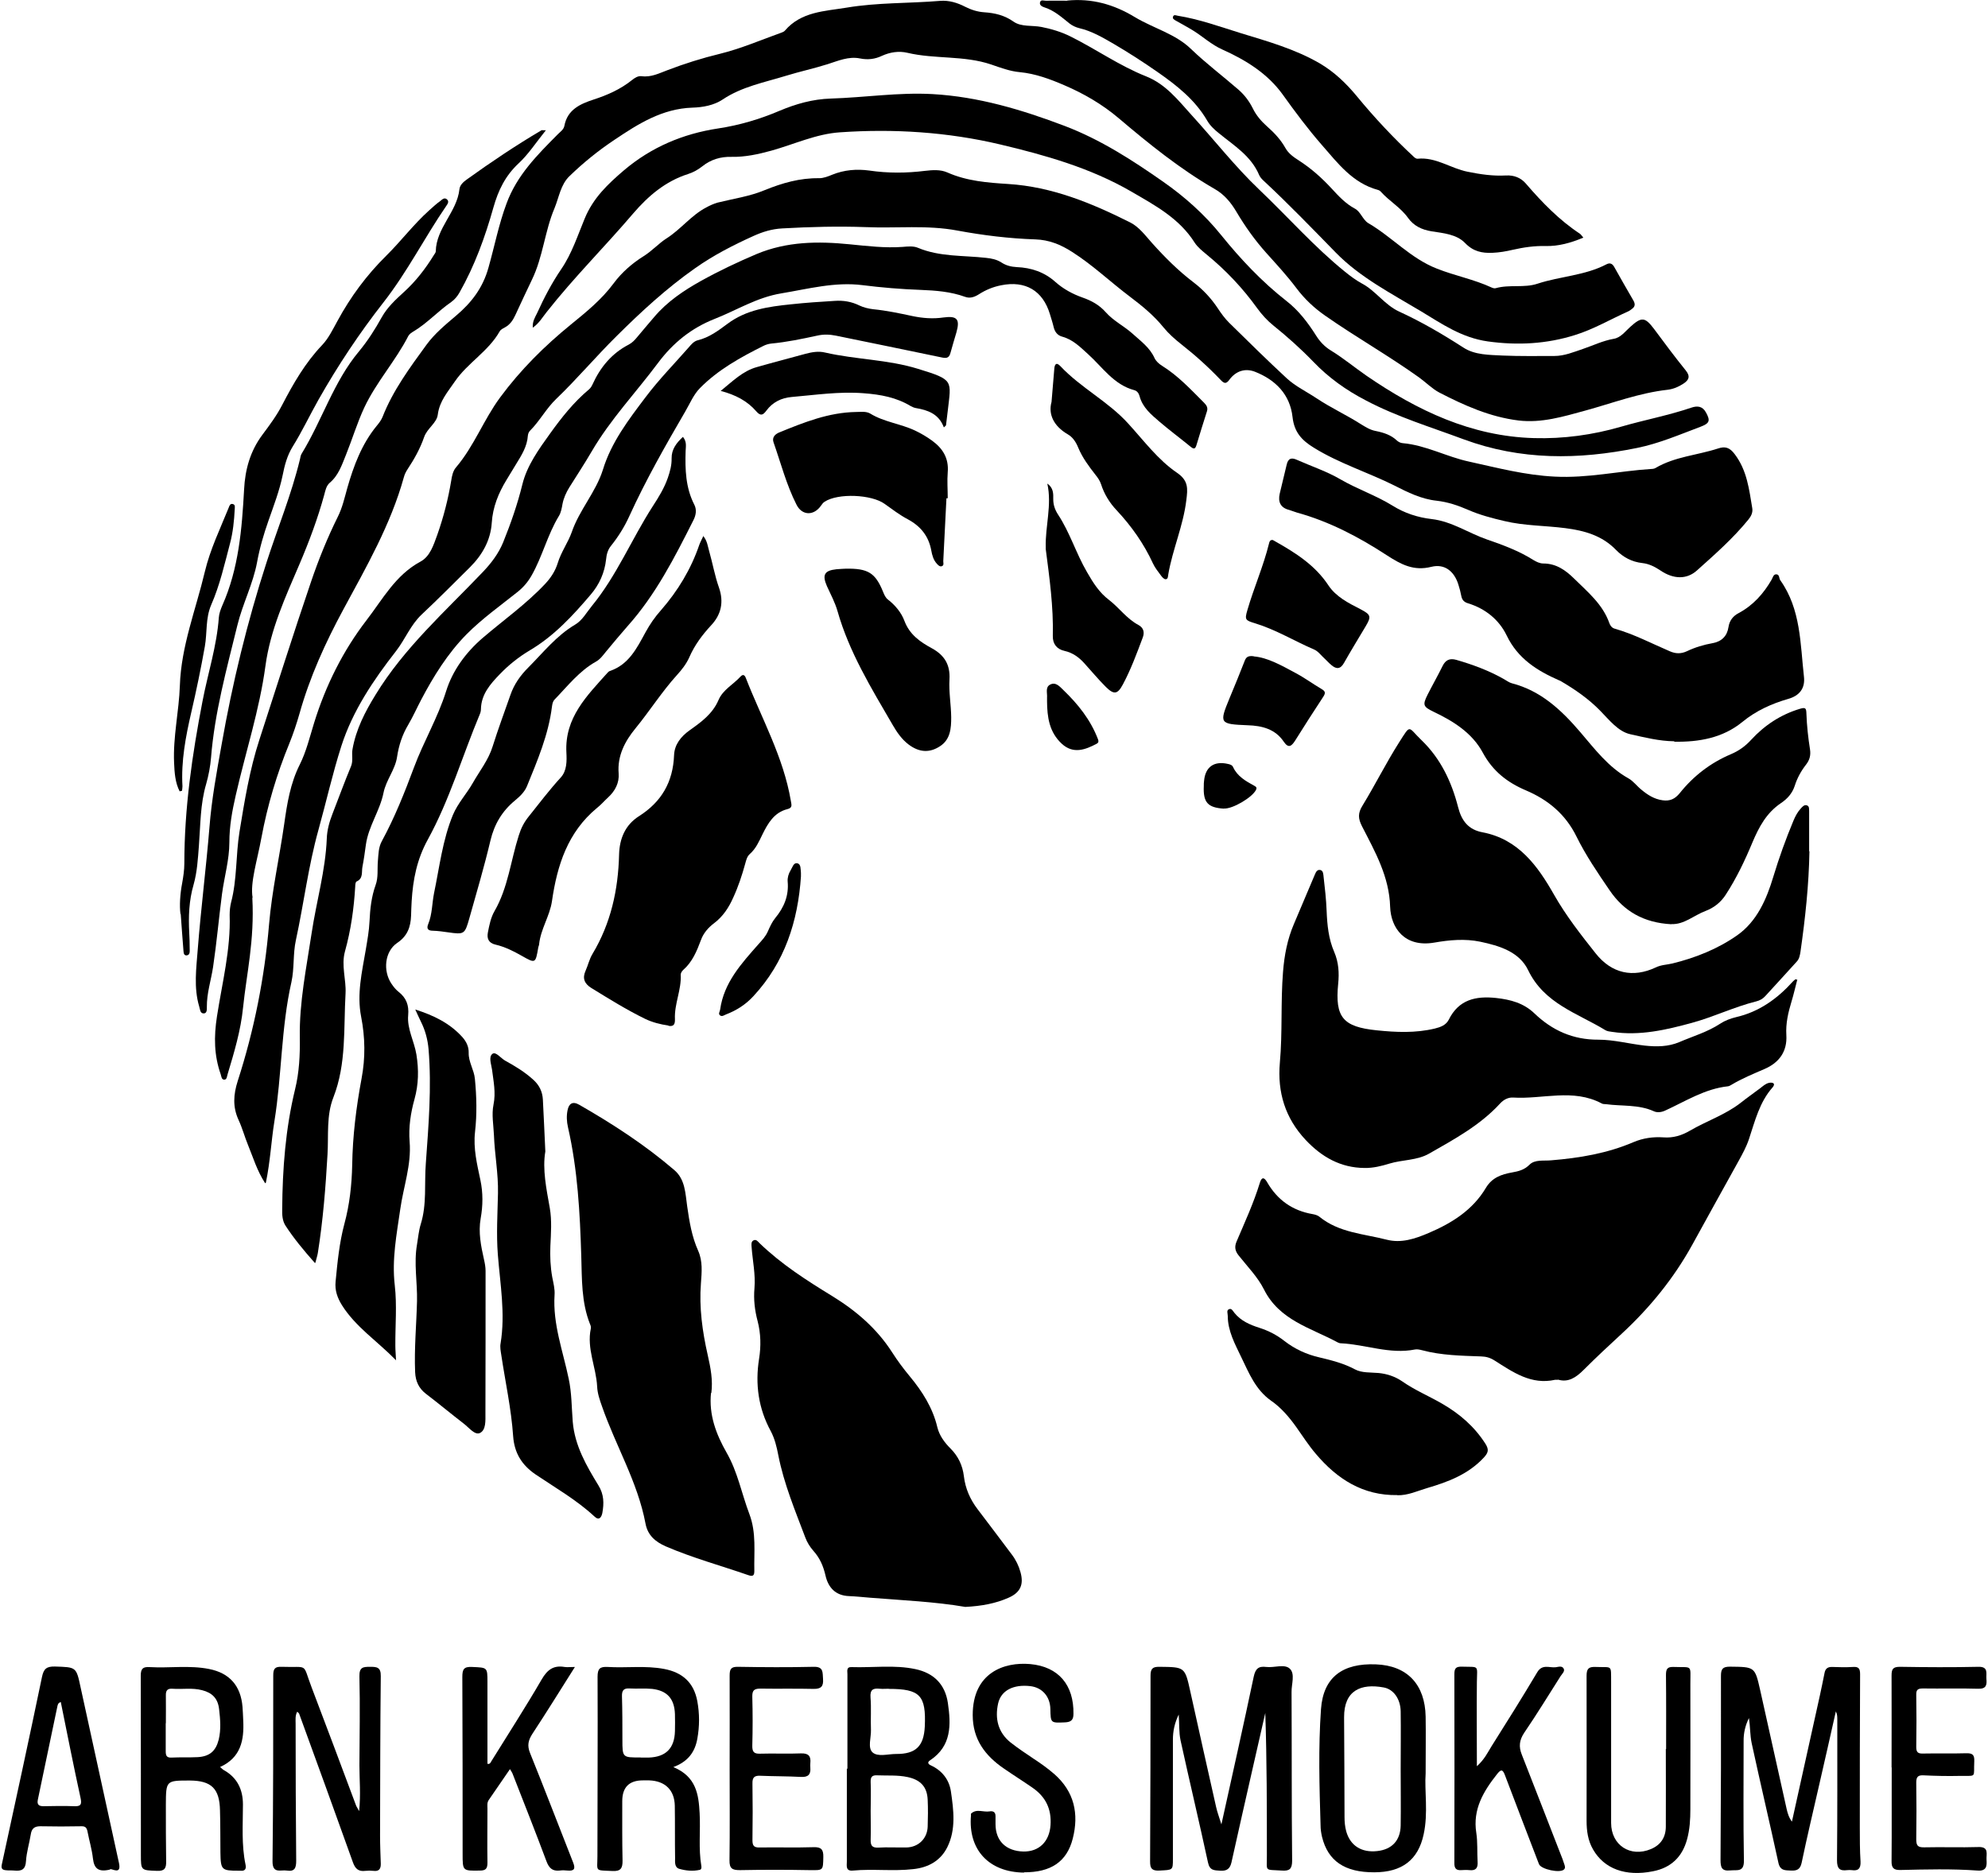 <?xml version="1.0" encoding="UTF-8"?> <svg xmlns="http://www.w3.org/2000/svg" id="Layer_1" width="1.91in" height="1.8in" viewBox="0 0 137.53 129.8"><path d="m18.27,82c-.57-.88-.83-1.78-1.18-2.63-.24-.58-.4-1.19-.66-1.75-.42-.91-.36-1.77-.06-2.71,1.14-3.53,1.86-7.16,2.17-10.85.2-2.35.72-4.64,1.05-6.96.2-1.41.42-2.81,1.08-4.12.45-.9.69-1.91.99-2.88.8-2.59,2-5,3.64-7.13,1.11-1.44,2-3.12,3.73-4.05.67-.36.91-1.16,1.17-1.87.43-1.22.75-2.47.96-3.74.05-.33.12-.68.34-.93,1.25-1.47,1.91-3.3,3.05-4.84,1.41-1.91,3.07-3.56,4.9-5.05,1.07-.87,2.13-1.73,2.96-2.85.56-.76,1.3-1.4,2.07-1.88.61-.38,1.06-.9,1.6-1.24.99-.63,1.7-1.59,2.74-2.14.26-.14.52-.26.8-.34,1.09-.27,2.22-.43,3.25-.86,1.23-.5,2.45-.85,3.78-.83.3,0,.61-.12.9-.24.84-.34,1.7-.41,2.58-.29,1.29.19,2.57.18,3.86.02.52-.06,1.06-.1,1.54.11,1.35.6,2.78.71,4.21.8,3.04.19,5.78,1.32,8.45,2.66.64.32,1.07.93,1.54,1.45.88.98,1.8,1.9,2.85,2.7.67.51,1.23,1.11,1.7,1.82.23.35.48.69.77.98,1.32,1.3,2.64,2.6,4,3.86.61.56,1.37.92,2.06,1.38.99.66,2.06,1.15,3.05,1.78.34.21.67.42,1.06.49.54.11,1.05.27,1.46.66.1.09.25.17.39.18,1.62.14,3.06.95,4.61,1.28,1.96.43,3.88.94,5.93,1.04,2.29.12,4.46-.39,6.69-.53.1,0,.22-.02.3-.07,1.34-.79,2.89-.88,4.33-1.35.48-.16.8-.08,1.15.39.86,1.13,1,2.44,1.22,3.75.05.31-.09.57-.28.8-1.06,1.3-2.31,2.4-3.55,3.51-.71.64-1.63.62-2.54,0-.39-.26-.79-.46-1.25-.51-.72-.08-1.32-.4-1.81-.9-.97-1.01-2.2-1.35-3.53-1.52-1.4-.18-2.83-.16-4.21-.49-.85-.2-1.7-.42-2.5-.77-.71-.31-1.42-.55-2.2-.64-1.05-.11-2-.58-2.92-1.05-1.84-.92-3.82-1.53-5.58-2.62-.85-.52-1.36-1.08-1.48-2.12-.17-1.57-1.18-2.59-2.61-3.15-.68-.26-1.32-.05-1.77.56-.22.3-.36.27-.61,0-.85-.89-1.76-1.71-2.73-2.47-.44-.35-.86-.72-1.22-1.16-.67-.83-1.49-1.5-2.34-2.14-1.34-1.01-2.56-2.18-3.99-3.09-.79-.51-1.6-.84-2.55-.87-1.81-.06-3.61-.28-5.39-.61-2.11-.4-4.23-.15-6.35-.24-1.93-.07-3.87-.02-5.81.09-.7.04-1.33.23-1.97.52-1.42.64-2.8,1.35-4.07,2.25-1.96,1.38-3.71,2.99-5.41,4.68-1.44,1.42-2.74,2.97-4.2,4.37-.68.65-1.14,1.53-1.82,2.21-.08.08-.13.22-.14.34-.05.74-.43,1.34-.8,1.94-.23.37-.45.75-.68,1.12-.56.92-.95,1.88-1.02,2.97-.08,1.21-.65,2.22-1.5,3.07-1.11,1.1-2.21,2.21-3.35,3.28-.78.73-1.15,1.73-1.79,2.55-1.57,2.01-3,4.14-3.78,6.57-.61,1.9-1.05,3.88-1.59,5.82-.7,2.51-1.01,5.09-1.56,7.63-.21.95-.1,1.96-.31,2.91-.72,3.18-.66,6.45-1.18,9.65-.22,1.36-.28,2.75-.59,4.25Z" style="stroke:#000; stroke-miterlimit:10; stroke-width:0px;"></path><path d="m17.38,62.22c.16,2.96-.4,5.26-.64,7.59-.16,1.61-.62,3.13-1.08,4.66-.04.14-.05.34-.21.35-.21.01-.21-.22-.26-.37-.46-1.31-.48-2.59-.26-4.01.36-2.33.96-4.65.88-7.04,0-.29.03-.59.1-.87.42-1.6.32-3.27.58-4.88.35-2.14.7-4.3,1.38-6.39,1.19-3.65,2.34-7.31,3.58-10.95.52-1.53,1.13-3.04,1.85-4.49.32-.64.47-1.32.66-2,.44-1.54,1-3.04,2.03-4.3.16-.19.32-.4.41-.62.72-1.84,1.89-3.42,3.04-5,.57-.78,1.31-1.39,2.04-2.01,1.07-.9,1.87-1.93,2.26-3.34.42-1.48.71-2.99,1.25-4.44.72-1.97,2.14-3.38,3.56-4.81.18-.18.4-.32.45-.58.21-1.13,1.11-1.52,2.02-1.82.96-.31,1.86-.71,2.65-1.34.2-.16.42-.31.68-.28.66.09,1.21-.2,1.8-.42,1.18-.45,2.38-.83,3.62-1.13,1.47-.36,2.87-.97,4.3-1.48.08-.03.16-.07.21-.13,1.13-1.32,2.76-1.34,4.27-1.59,2.14-.36,4.32-.29,6.48-.47.61-.05,1.2.13,1.74.41.41.21.86.35,1.31.38.74.05,1.4.2,2.04.65.54.38,1.29.24,1.94.37.7.14,1.37.34,2.01.66,1.77.88,3.39,2.03,5.23,2.76,1.36.54,2.22,1.65,3.15,2.68,1.57,1.72,3.01,3.57,4.69,5.17,1.99,1.89,3.8,3.96,5.94,5.69.37.3.76.59,1.18.82.96.51,1.56,1.47,2.57,1.94,1.55.71,3.02,1.57,4.46,2.5.8.52,1.8.5,2.73.55,1.18.05,2.37.03,3.56.03.7,0,1.34-.27,1.99-.49.71-.24,1.38-.57,2.13-.7.49-.08.79-.51,1.15-.83.78-.71,1.02-.68,1.64.14.72.97,1.44,1.94,2.2,2.88.34.42.21.67-.15.91-.33.22-.7.38-1.1.43-1.98.22-3.83.93-5.73,1.45-1.5.41-3.01.87-4.6.68-1.97-.24-3.76-1.04-5.5-1.94-.49-.26-.92-.7-1.39-1.04-2.11-1.51-4.37-2.79-6.49-4.27-.78-.54-1.45-1.17-2.02-1.93-.64-.85-1.36-1.63-2.07-2.42-.8-.89-1.48-1.85-2.09-2.88-.38-.64-.84-1.19-1.49-1.56-2.41-1.39-4.56-3.13-6.67-4.92-1.12-.95-2.43-1.71-3.77-2.28-.95-.41-1.99-.8-3.07-.9-.68-.06-1.34-.31-1.98-.53-1.89-.64-3.89-.36-5.8-.81-.59-.14-1.2-.05-1.77.21-.48.23-.98.29-1.52.18-.79-.16-1.52.17-2.25.4-.95.3-1.93.51-2.87.8-1.49.46-3.06.75-4.4,1.65-.6.4-1.37.54-2.09.56-2.09.07-3.75,1.12-5.4,2.23-1.11.74-2.15,1.58-3.11,2.51-.62.59-.73,1.47-1.04,2.22-.68,1.6-.8,3.39-1.57,4.97-.39.8-.76,1.62-1.14,2.43-.17.37-.38.69-.75.88-.13.07-.28.15-.34.26-.78,1.39-2.23,2.19-3.11,3.48-.48.71-1.06,1.35-1.18,2.29-.07.59-.74.95-.95,1.57-.27.78-.68,1.52-1.14,2.21-.11.17-.21.36-.26.56-.91,3.28-2.59,6.2-4.19,9.16-1.25,2.31-2.33,4.69-3.04,7.22-.2.7-.43,1.39-.7,2.06-.87,2.12-1.52,4.29-1.94,6.55-.29,1.58-.79,3.11-.61,4.15Z" style="stroke:#000; stroke-miterlimit:10; stroke-width:0px;"></path><path d="m107.83,95.62c-.11,0-.15,0-.19,0-1.66.37-2.92-.53-4.2-1.34-.3-.19-.58-.27-.93-.28-1.37-.05-2.75-.07-4.09-.43-.16-.04-.34-.08-.49-.05-1.75.35-3.42-.35-5.13-.43-.08,0-.17-.03-.24-.07-1.85-1-4.02-1.52-5.09-3.66-.43-.86-1.14-1.58-1.75-2.35-.25-.31-.31-.59-.15-.97.57-1.34,1.18-2.66,1.61-4.06.13-.44.31-.4.51-.05.71,1.23,1.75,1.97,3.16,2.21.16.03.34.08.46.18,1.36,1.11,3.07,1.18,4.66,1.59,1.01.26,1.96-.06,2.9-.46,1.62-.69,3.06-1.59,3.98-3.14.42-.7,1.07-.93,1.81-1.06.44-.08.84-.17,1.21-.54.37-.37.99-.25,1.5-.3,1.96-.16,3.88-.48,5.7-1.26.66-.28,1.36-.38,2.08-.33.67.05,1.26-.13,1.84-.47,1.15-.67,2.43-1.09,3.5-1.92.44-.35.9-.67,1.35-1.01.2-.15.38-.33.63-.38.09-.02.23-.02.29.03.09.07.02.2-.04.27-.92,1.03-1.23,2.34-1.65,3.6-.18.54-.45,1.03-.72,1.52-1.07,1.93-2.14,3.86-3.2,5.79-1.29,2.34-2.95,4.38-4.91,6.19-.89.82-1.77,1.64-2.63,2.5-.52.52-1.06.88-1.76.67Z" style="stroke:#000; stroke-miterlimit:10; stroke-width:0px;"></path><path d="m21.72,87.53c-.79-.89-1.46-1.7-2.04-2.59-.22-.34-.24-.75-.23-1.15.02-2.79.23-5.57.89-8.29.29-1.18.35-2.39.33-3.6-.04-2.45.46-4.84.82-7.24.33-2.19.96-4.33,1.05-6.56.02-.58.18-1.15.39-1.69.43-1.1.83-2.21,1.29-3.31.16-.39.03-.78.1-1.17.24-1.38.87-2.6,1.59-3.77,1.99-3.27,4.84-5.79,7.45-8.53.58-.61,1.08-1.27,1.4-2.05.53-1.31.99-2.63,1.33-4.01.32-1.31,1.14-2.44,1.93-3.54.79-1.1,1.63-2.16,2.68-3.04.11-.09.19-.22.25-.35.54-1.19,1.33-2.15,2.51-2.76.22-.12.4-.29.56-.49.39-.48.81-.95,1.21-1.43.9-1.06,2.03-1.82,3.23-2.49,1.26-.7,2.55-1.31,3.87-1.87,2.09-.87,4.24-.89,6.44-.67,1.22.12,2.44.27,3.67.18.35-.03.74-.07,1.05.06,1.52.64,3.15.52,4.73.7.38.04.73.11,1.06.32.32.21.67.3,1.06.32,1,.04,1.91.34,2.68,1.03.55.49,1.2.84,1.88,1.08.63.22,1.17.52,1.61,1.02.53.6,1.26.95,1.85,1.48.57.52,1.2.96,1.53,1.7.1.21.31.4.52.53,1.11.69,1.99,1.64,2.9,2.55.18.18.29.35.21.6-.24.77-.49,1.54-.72,2.32-.08.28-.17.34-.41.14-.71-.58-1.45-1.13-2.14-1.72-.58-.5-1.19-.99-1.4-1.79-.05-.19-.17-.36-.36-.41-1.43-.38-2.2-1.59-3.21-2.5-.54-.49-1.05-1.01-1.79-1.21-.33-.09-.51-.33-.59-.66-.07-.3-.17-.6-.26-.9-.49-1.63-1.7-2.34-3.38-2-.56.11-1.07.32-1.55.63-.29.18-.6.3-.95.17-.99-.36-2.04-.44-3.07-.48-1.35-.05-2.7-.16-4.04-.33-1.91-.24-3.75.26-5.62.57-1.7.28-3.09,1.17-4.62,1.77-1.62.64-2.89,1.67-3.92,3.05-1.53,2.05-3.3,3.91-4.6,6.14-.49.84-1.03,1.66-1.55,2.49-.22.36-.39.73-.47,1.15-.05.28-.1.59-.25.83-.79,1.3-1.14,2.8-1.89,4.12-.25.44-.56.81-.96,1.13-1.2.96-2.47,1.86-3.55,2.95-1.3,1.32-2.29,2.91-3.15,4.55-.3.57-.56,1.16-.89,1.72-.41.69-.65,1.42-.77,2.22-.13.89-.76,1.6-.94,2.49-.25,1.25-1.04,2.31-1.22,3.59-.07.51-.14,1.03-.24,1.54-.07.36.07.81-.41,1.02-.07.03-.09.23-.09.35-.09,1.52-.3,3.02-.71,4.49-.27.98.09,1.95.04,2.91-.14,2.41.07,4.87-.84,7.2-.5,1.27-.33,2.63-.41,3.96-.13,2.29-.31,4.56-.67,6.83-.03.18-.09.36-.17.67Z" style="stroke:#000; stroke-miterlimit:10; stroke-width:0px;"></path><path d="m27.33,94.26c-1.3-1.33-2.79-2.3-3.74-3.81-.32-.52-.5-1.02-.44-1.64.13-1.35.26-2.69.61-4,.36-1.33.51-2.69.54-4.07.03-2.02.28-4.02.65-6,.27-1.43.25-2.84-.03-4.28-.31-1.57.06-3.11.32-4.64.11-.66.23-1.31.26-1.97.04-.86.13-1.7.42-2.51.2-.54.11-1.11.16-1.67.04-.48.04-.96.28-1.39.88-1.62,1.57-3.35,2.21-5.07.67-1.81,1.66-3.46,2.24-5.32.44-1.4,1.33-2.65,2.54-3.69,1.45-1.24,3.02-2.35,4.33-3.75.39-.42.69-.88.86-1.43.23-.76.72-1.43.97-2.14.53-1.55,1.67-2.77,2.16-4.33.58-1.9,1.78-3.47,2.96-5.03.91-1.21,1.98-2.3,2.98-3.44.18-.21.36-.43.63-.5.79-.19,1.43-.67,2.06-1.14,1.31-.98,2.84-1.19,4.39-1.35,1.01-.11,2.03-.18,3.05-.24.59-.04,1.15.05,1.7.32.29.14.63.22.96.26.91.09,1.81.28,2.7.47.71.15,1.43.21,2.17.1.95-.13,1.15.13.89,1.04-.13.46-.28.92-.4,1.38-.08.31-.2.44-.57.36-2.46-.52-4.92-1.01-7.38-1.52-.44-.09-.86-.1-1.3,0-1.06.23-2.12.45-3.19.55-.18.02-.37.08-.53.16-1.58.79-3.14,1.65-4.39,2.92-.44.44-.7,1.07-1.02,1.62-1.38,2.37-2.74,4.76-3.88,7.26-.35.77-.77,1.43-1.28,2.07-.21.26-.3.59-.33.93-.1.92-.47,1.74-1.06,2.43-1.24,1.46-2.54,2.87-4.21,3.86-.77.46-1.48,1.02-2.1,1.67-.65.67-1.28,1.39-1.3,2.41,0,.12-.03.25-.08.36-1.21,2.89-2.09,5.93-3.6,8.68-.76,1.38-1.03,2.78-1.12,4.28-.02.33-.03.67-.04,1-.03.78-.25,1.41-.97,1.89-.86.59-.99,1.93-.39,2.82.14.21.3.41.49.56.54.42.73.93.67,1.62-.09.95.42,1.8.57,2.73.17,1.06.15,2.07-.13,3.08-.27.97-.42,1.96-.34,2.96.13,1.61-.43,3.12-.65,4.68-.25,1.75-.59,3.47-.38,5.27.16,1.38.03,2.79.04,4.18,0,.31.03.62.05,1.05Z" style="stroke:#000; stroke-miterlimit:10; stroke-width:0px;"></path><path d="m124.41,67.92c-.13.49-.24.99-.39,1.48-.23.76-.41,1.52-.36,2.33.07,1.15-.51,1.92-1.51,2.35-.78.34-1.57.66-2.3,1.1-.07.04-.15.09-.23.1-1.6.17-2.93,1.03-4.35,1.68-.25.12-.56.16-.79.05-1.06-.48-2.21-.34-3.31-.49-.1-.01-.22,0-.3-.05-1.99-1.06-4.1-.28-6.14-.41-.33-.02-.65.14-.89.4-1.39,1.52-3.17,2.48-4.92,3.48-.85.49-1.86.42-2.77.7-.55.17-1.12.31-1.71.3-1.66-.01-2.97-.76-4.08-1.94-1.42-1.51-1.97-3.31-1.79-5.35.19-2.1.05-4.2.22-6.3.09-1.15.3-2.26.76-3.33.48-1.11.93-2.22,1.41-3.33.08-.17.15-.45.41-.4.21.04.21.3.23.47.09.78.18,1.57.21,2.36.04.98.13,1.94.53,2.86.3.7.35,1.44.27,2.2-.23,2.33.34,2.98,2.66,3.22,1.35.14,2.69.2,4.03-.12.41-.1.78-.24.97-.61.69-1.4,1.87-1.66,3.28-1.51,1,.11,1.91.35,2.66,1.07,1.23,1.18,2.67,1.83,4.43,1.82,1.07,0,2.14.29,3.21.41.83.09,1.63.08,2.39-.24.95-.41,1.96-.7,2.84-1.28.32-.21.71-.36,1.09-.45,1.61-.37,2.87-1.28,3.95-2.48.05-.06.12-.1.18-.15.05.02.09.03.14.05Z" style="stroke:#000; stroke-miterlimit:10; stroke-width:0px;"></path><path d="m66.78,111.36c-2.09-.36-4.36-.46-6.62-.64-.48-.04-.95-.09-1.43-.11-.94-.03-1.45-.59-1.64-1.43-.15-.65-.39-1.21-.84-1.71-.23-.26-.43-.58-.55-.9-.71-1.88-1.49-3.74-1.88-5.73-.11-.58-.25-1.15-.52-1.66-.86-1.58-1.09-3.26-.81-5.02.14-.87.12-1.75-.1-2.6-.2-.75-.29-1.51-.22-2.29.08-.96-.13-1.91-.2-2.86-.01-.17-.04-.36.13-.45.19-.1.31.08.42.19,1.51,1.46,3.26,2.58,5.04,3.67,1.66,1.02,3.09,2.25,4.15,3.9.37.58.78,1.13,1.22,1.66.87,1.05,1.59,2.18,1.91,3.53.14.57.49,1.05.91,1.47.53.53.84,1.17.93,1.93.1.84.43,1.6.95,2.28.8,1.04,1.58,2.1,2.37,3.14.28.37.48.78.6,1.22.24.85,0,1.41-.82,1.77-.9.4-1.86.58-3.01.64Z" style="stroke:#000; stroke-miterlimit:10; stroke-width:0px;"></path><path d="m49.16,96.52c-.16,1.52.35,2.87,1.08,4.15.77,1.34,1.04,2.84,1.58,4.26.49,1.3.31,2.62.34,3.94,0,.31-.09.4-.41.29-1.9-.66-3.85-1.19-5.71-1.99-.74-.32-1.27-.78-1.42-1.59-.54-2.87-2.06-5.38-3.01-8.11-.16-.45-.32-.91-.34-1.39-.07-1.34-.73-2.62-.44-4,.02-.1,0-.21-.05-.31-.61-1.53-.56-3.13-.61-4.73-.09-2.99-.25-5.98-.92-8.92-.09-.39-.11-.79-.03-1.18.09-.45.34-.65.81-.38,2.32,1.33,4.55,2.78,6.58,4.52.77.65.77,1.64.9,2.53.15,1.05.32,2.09.76,3.07.32.72.25,1.47.19,2.26-.13,1.67.1,3.33.47,4.96.2.88.37,1.75.25,2.65Z" style="stroke:#000; stroke-miterlimit:10; stroke-width:0px;"></path><path d="m125.26,58.99c-.04,2.34-.29,4.65-.62,6.96-.04.25-.08.5-.26.69-.73.8-1.45,1.6-2.18,2.39-.17.19-.39.31-.64.37-1.52.38-2.93,1.07-4.43,1.48-1.79.49-3.63.92-5.53.63-.16-.02-.35-.04-.48-.12-1.93-1.18-4.23-1.83-5.35-4.16-.61-1.27-1.99-1.69-3.32-1.97-1.06-.22-2.13-.12-3.17.06-2.07.36-3.02-1.02-3.07-2.48-.06-2.08-1.04-3.81-1.94-5.56-.29-.56-.3-.93.03-1.46.88-1.44,1.63-2.95,2.53-4.37.84-1.31.59-1.08,1.55-.16,1.33,1.28,2.09,2.89,2.54,4.65.24.94.71,1.56,1.7,1.74,2.49.48,3.82,2.34,4.95,4.33.83,1.46,1.85,2.76,2.88,4.06,1.1,1.39,2.58,1.72,4.17.97.37-.18.76-.18,1.14-.27,1.6-.39,3.15-1.01,4.49-1.95,1.37-.96,2.04-2.5,2.51-4.07.4-1.32.86-2.6,1.39-3.87.13-.31.28-.6.51-.85.11-.12.24-.28.42-.22.19.06.15.27.16.44,0,.92,0,1.83,0,2.75Z" style="stroke:#000; stroke-miterlimit:10; stroke-width:0px;"></path><path d="m115.89,51.37c-1.04-.01-2.06-.27-3.05-.49-.84-.19-1.46-1-2.08-1.63-.81-.83-1.74-1.47-2.73-2.05-.04-.02-.07-.04-.11-.05-1.53-.67-2.87-1.51-3.64-3.12-.53-1.09-1.47-1.85-2.67-2.22-.27-.08-.42-.23-.47-.51-.05-.27-.12-.53-.2-.78-.28-.92-.95-1.47-1.87-1.24-1.23.31-2.1-.16-3.09-.8-1.93-1.26-3.98-2.34-6.23-2.96-.18-.05-.35-.13-.53-.18-.61-.15-.79-.56-.66-1.13.15-.67.33-1.33.48-2,.1-.45.33-.52.72-.34,1.01.45,2.07.8,3.01,1.35,1.17.68,2.46,1.11,3.62,1.83.82.51,1.73.81,2.69.92,1.4.16,2.55.97,3.85,1.42,1.1.38,2.19.78,3.19,1.41.21.13.46.25.7.25.89,0,1.54.46,2.13,1.04.94.93,1.99,1.78,2.45,3.1.06.17.18.33.38.38,1.33.38,2.54,1.02,3.8,1.56.41.18.78.19,1.19,0,.56-.27,1.17-.45,1.78-.56.63-.11,1.01-.5,1.1-1.11.07-.46.32-.77.7-.97,1.01-.54,1.73-1.35,2.29-2.32.08-.14.12-.36.3-.37.26-.01.2.27.3.41,1.43,2.01,1.38,4.39,1.64,6.69.09.8-.31,1.31-1.08,1.53-1.17.34-2.24.82-3.2,1.61-1.35,1.1-2.99,1.39-4.7,1.36Z" style="stroke:#000; stroke-miterlimit:10; stroke-width:0px;"></path><path d="m115.7,64.05c-1.92-.1-3.3-.9-4.29-2.36-.82-1.2-1.65-2.42-2.29-3.72-.77-1.56-1.98-2.55-3.51-3.2-1.29-.55-2.29-1.33-2.98-2.61-.73-1.36-2.03-2.18-3.4-2.83-.72-.35-.79-.46-.43-1.18.34-.67.71-1.32,1.04-1.99.21-.43.5-.56.96-.43,1.14.33,2.25.74,3.29,1.33.18.1.36.24.55.29,2.01.52,3.43,1.85,4.73,3.37,1.01,1.18,1.95,2.44,3.35,3.22.34.19.58.53.89.78.43.36.89.66,1.48.74.51.07.85-.09,1.18-.49.95-1.19,2.13-2.1,3.54-2.7.55-.23,1.01-.56,1.41-1,.93-1.01,2.05-1.75,3.38-2.15.38-.11.44-.06.45.34.03.83.12,1.66.25,2.48.06.41-.03.73-.27,1.04-.35.45-.62.94-.79,1.48-.17.52-.51.9-.96,1.2-.99.67-1.51,1.63-1.97,2.72-.52,1.25-1.11,2.49-1.86,3.64-.34.52-.81.89-1.39,1.11-.82.31-1.48.95-2.37.91Z" style="stroke:#000; stroke-miterlimit:10; stroke-width:0px;"></path><path d="m36.81,22.71c-.03-.45.16-.72.3-1.01.48-1.06,1.02-2.09,1.68-3.06.73-1.07,1.13-2.32,1.62-3.5.59-1.43,1.61-2.39,2.72-3.34,1.89-1.6,4.08-2.53,6.53-2.9,1.46-.22,2.88-.64,4.24-1.22,1.14-.48,2.3-.81,3.55-.85,2.35-.07,4.69-.44,7.05-.31,3.19.18,6.19,1.08,9.17,2.21,2.49.95,4.68,2.37,6.81,3.86,1.49,1.04,2.87,2.27,4.03,3.71,1.35,1.67,2.82,3.23,4.52,4.56.85.66,1.49,1.51,2.06,2.41.26.41.58.75,1,1.01.87.53,1.66,1.19,2.5,1.77,3.5,2.4,7.25,4.19,11.58,4.31,2.04.06,4.08-.22,6.04-.79,1.62-.47,3.28-.78,4.87-1.32.41-.14.77-.11,1.01.33.33.59.24.76-.39,1-1.44.54-2.85,1.15-4.37,1.46-4.07.83-8.07.87-12.04-.6-2.28-.85-4.6-1.55-6.76-2.69-1.37-.71-2.59-1.58-3.65-2.69-.87-.9-1.8-1.73-2.78-2.52-.42-.34-.78-.74-1.1-1.18-1-1.39-2.16-2.62-3.49-3.71-.3-.25-.63-.51-.84-.83-1.07-1.7-2.77-2.6-4.42-3.56-2.82-1.63-5.94-2.51-9.06-3.25-3.63-.86-7.37-1.1-11.1-.84-1.65.11-3.17.83-4.75,1.27-.91.25-1.82.45-2.76.43-.75-.02-1.43.18-2.03.66-.29.23-.63.42-.98.53-1.57.5-2.76,1.52-3.8,2.73-1.97,2.31-4.13,4.46-6.01,6.85-.28.35-.5.75-.95,1.07Z" style="stroke:#000; stroke-miterlimit:10; stroke-width:0px;"></path><path d="m46.21,71.07c-.56-.08-1.11-.22-1.61-.46-1.29-.63-2.51-1.39-3.73-2.14-.48-.3-.64-.67-.4-1.2.17-.38.26-.8.47-1.15,1.28-2.13,1.79-4.45,1.85-6.9.03-1.1.42-2.05,1.38-2.66,1.56-.99,2.36-2.37,2.43-4.23.03-.73.47-1.29,1.09-1.73.79-.56,1.58-1.13,1.99-2.09.3-.71,1.03-1.08,1.53-1.63.16-.17.28-.11.36.1,1.1,2.82,2.61,5.49,3.12,8.52.04.26.14.48-.23.57-.93.23-1.36.99-1.74,1.76-.24.49-.45.98-.87,1.35-.2.18-.25.42-.32.67-.22.8-.48,1.59-.83,2.35-.31.7-.71,1.31-1.33,1.78-.4.3-.74.69-.91,1.17-.29.77-.59,1.51-1.23,2.07-.09.08-.17.22-.17.32.06,1.05-.45,2.03-.4,3.08.01.33-.06.54-.45.47Z" style="stroke:#000; stroke-miterlimit:10; stroke-width:0px;"></path><path d="m73.83.04c1.7-.17,3.24.26,4.7,1.15,1.28.77,2.8,1.15,3.89,2.21,1.05,1.01,2.21,1.88,3.3,2.83.41.36.73.79.98,1.29.23.47.57.87.96,1.22.5.44.96.92,1.29,1.51.22.4.59.65.95.88.85.55,1.59,1.21,2.27,1.95.48.52.96,1.04,1.6,1.38.19.1.31.27.43.44.14.2.29.44.49.56,1.65.96,2.94,2.45,4.77,3.16,1.24.49,2.56.74,3.77,1.3.09.04.21.08.3.05.95-.27,1.97,0,2.89-.31,1.58-.52,3.29-.56,4.79-1.35.22-.11.39-.05.52.18.44.78.88,1.56,1.33,2.33.14.24.13.43-.1.59-.09.06-.16.13-.26.17-1.23.55-2.42,1.25-3.69,1.64-1.94.61-3.94.73-6.03.44-1.83-.26-3.19-1.22-4.65-2.1-2.05-1.23-4.21-2.34-5.89-4.06-1.64-1.68-3.27-3.37-4.99-4.97-.12-.11-.24-.24-.31-.39-.56-1.34-1.76-2.06-2.81-2.92-.31-.25-.6-.52-.8-.87-.84-1.44-2.1-2.43-3.45-3.37-.99-.69-2-1.34-3.04-1.95-.76-.44-1.51-.88-2.37-1.08-.24-.06-.48-.17-.67-.32-.55-.44-1.08-.92-1.77-1.13-.15-.05-.34-.16-.27-.36.06-.18.25-.09.39-.09.5-.01,1,0,1.5,0Z" style="stroke:#000; stroke-miterlimit:10; stroke-width:0px;"></path><path d="m37.7,9.05c-.67.83-1.19,1.64-1.87,2.27-.92.86-1.41,1.86-1.75,3.07-.57,2.03-1.3,4.04-2.35,5.89-.14.25-.34.49-.57.65-.91.63-1.65,1.46-2.6,2.03-.14.08-.3.19-.37.32-.89,1.74-2.22,3.19-3.06,4.98-.49,1.06-.82,2.16-1.25,3.23-.29.71-.52,1.45-1.14,1.97-.24.21-.3.54-.38.84-.45,1.64-1.04,3.22-1.71,4.79-.97,2.27-2.02,4.54-2.36,7.05-.41,3.05-1.38,5.99-2.06,8.98-.25,1.1-.44,2.13-.44,3.26,0,1.19-.35,2.38-.51,3.57-.22,1.69-.37,3.39-.62,5.07-.14.92-.44,1.81-.43,2.76,0,.16.02.45-.22.45-.25,0-.25-.28-.31-.48-.39-1.31-.2-2.65-.1-3.97.22-2.82.58-5.63.81-8.45.15-1.93.5-3.82.84-5.72.75-4.27,1.77-8.48,3.11-12.62.77-2.39,1.73-4.72,2.32-7.16.03-.14.05-.29.13-.41,1.41-2.31,2.21-4.98,3.96-7.07.62-.75,1.12-1.54,1.58-2.37.38-.68.95-1.21,1.52-1.73.83-.75,1.5-1.62,2.08-2.56.05-.09.14-.18.14-.27.03-1.63,1.47-2.73,1.64-4.31.03-.29.28-.51.52-.68,1.67-1.2,3.38-2.35,5.16-3.4.03-.02.08,0,.32,0Z" style="stroke:#000; stroke-miterlimit:10; stroke-width:0px;"></path><path d="m37.68,79.8c-.21,1.22.07,2.57.31,3.92.15.87.08,1.75.04,2.62-.03.73,0,1.45.13,2.17.08.41.19.83.16,1.23-.13,2.02.58,3.88.98,5.81.21.97.2,1.99.28,2.98.14,1.66.95,3.05,1.78,4.41.39.63.39,1.25.27,1.91-.06.29-.22.56-.55.24-1.23-1.14-2.68-1.97-4.06-2.9-.99-.67-1.49-1.52-1.57-2.67-.13-1.89-.54-3.74-.82-5.61-.04-.27-.1-.55-.05-.81.34-2.07-.03-4.11-.19-6.16-.11-1.42-.02-2.83.01-4.24.03-1.36-.23-2.69-.28-4.04-.03-.7-.17-1.42-.03-2.11.17-.83,0-1.61-.1-2.41-.05-.38-.26-.9.03-1.11.23-.17.57.3.87.47.69.38,1.37.79,1.96,1.33.41.37.63.82.66,1.37.06,1.14.11,2.29.17,3.59Z" style="stroke:#000; stroke-miterlimit:10; stroke-width:0px;"></path><path d="m28.67,69.96c1.27.4,2.4.95,3.27,1.92.27.31.44.66.43,1.07-.02.64.37,1.18.43,1.81.12,1.23.15,2.45.01,3.68-.13,1.15.14,2.24.37,3.33.19.89.18,1.78.02,2.67-.17.97.02,1.9.23,2.84.06.26.11.53.11.8,0,3.29,0,6.58-.01,9.87,0,.49.05,1.16-.39,1.36-.35.16-.76-.39-1.12-.66-.87-.67-1.72-1.38-2.6-2.05-.5-.38-.73-.87-.76-1.5-.07-1.65.09-3.29.13-4.93.03-1.31-.23-2.62,0-3.93.08-.47.12-.96.26-1.41.43-1.38.24-2.8.35-4.2.19-2.64.41-5.27.19-7.92-.06-.68-.23-1.31-.53-1.91-.14-.28-.26-.56-.39-.84Z" style="stroke:#000; stroke-miterlimit:10; stroke-width:0px;"></path><path d="m47.24,30.31c.25.33.17.65.16.95-.04,1.28,0,2.54.6,3.71.18.35.12.73-.06,1.08-1.3,2.58-2.61,5.16-4.56,7.34-.51.58-1,1.17-1.49,1.76-.21.26-.42.55-.7.7-1.16.65-1.96,1.69-2.86,2.62-.15.16-.16.32-.19.5-.24,1.94-1,3.72-1.73,5.51-.17.41-.5.72-.84,1-.88.73-1.42,1.63-1.69,2.76-.43,1.82-.96,3.61-1.47,5.42-.31,1.09-.35,1.11-1.47.95-.35-.05-.7-.1-1.05-.11-.36,0-.45-.16-.32-.47.28-.69.26-1.43.4-2.13.38-1.82.59-3.69,1.31-5.43.34-.81.95-1.46,1.37-2.2.47-.83,1.09-1.6,1.38-2.54.38-1.21.82-2.39,1.24-3.59.25-.72.68-1.33,1.22-1.87,1.04-1.04,1.95-2.21,3.25-2.98.5-.29.79-.84,1.16-1.29,1.73-2.11,2.76-4.64,4.22-6.91.41-.63.8-1.26,1.05-1.98.15-.44.27-.87.26-1.34-.01-.63.33-1.07.78-1.49Z" style="stroke:#000; stroke-miterlimit:10; stroke-width:0px;"></path><path d="m48.61,37.13c.3.36.32.73.42,1.06.24.84.39,1.71.68,2.53.35,1,.15,1.87-.53,2.6-.63.68-1.16,1.39-1.53,2.24-.2.45-.52.86-.85,1.22-1.05,1.16-1.88,2.48-2.87,3.69-.73.89-1.27,1.9-1.17,3.13.05.65-.24,1.21-.73,1.66-.26.24-.49.51-.77.73-2.03,1.68-2.76,3.97-3.12,6.46-.15,1.03-.78,1.93-.89,2.98,0,.08-.05.16-.06.24-.19,1.1-.19,1.11-1.14.57-.58-.33-1.18-.63-1.83-.78-.47-.11-.6-.42-.52-.84.1-.51.2-1.03.46-1.48.94-1.63,1.12-3.49,1.68-5.24.16-.51.36-.91.7-1.33.73-.91,1.42-1.83,2.21-2.69.43-.47.42-1.15.39-1.73-.13-2.42,1.43-3.94,2.86-5.54.04-.05.09-.09.15-.11,1.31-.44,1.87-1.58,2.47-2.68.3-.55.65-1.06,1.07-1.53,1.17-1.34,2.08-2.84,2.66-4.54.07-.19.17-.37.29-.63Z" style="stroke:#000; stroke-miterlimit:10; stroke-width:0px;"></path><path d="m109.59,16.47c-.88.37-1.73.6-2.6.58-.78-.02-1.53.09-2.28.26-.47.11-.93.19-1.41.21-.73.03-1.33-.09-1.9-.68-.59-.61-1.5-.68-2.32-.81-.68-.11-1.24-.38-1.63-.93-.52-.73-1.3-1.16-1.88-1.81-.05-.06-.13-.11-.21-.13-1.74-.47-2.77-1.84-3.87-3.1-.97-1.11-1.85-2.29-2.71-3.49-1.05-1.47-2.57-2.41-4.2-3.14-.76-.34-1.35-.9-2.03-1.32-.39-.24-.79-.45-1.19-.68-.1-.06-.25-.13-.19-.28.06-.16.21-.08.32-.06,1.5.24,2.93.76,4.38,1.21,1.87.57,3.75,1.1,5.46,2.09,1.02.6,1.84,1.39,2.59,2.3,1.21,1.47,2.52,2.87,3.92,4.17.07.07.18.15.27.14,1.27-.13,2.29.67,3.46.9.88.18,1.76.31,2.66.26.57-.03,1.04.16,1.39.57,1.12,1.3,2.3,2.52,3.74,3.47.06.04.11.12.23.26Z" style="stroke:#000; stroke-miterlimit:10; stroke-width:0px;"></path><path d="m96.71,103.61c-2.38.04-4.17-1.11-5.64-2.85-.5-.58-.92-1.24-1.36-1.86-.5-.7-1.05-1.35-1.76-1.84-1.06-.75-1.52-1.9-2.05-3-.44-.92-.94-1.82-.94-2.88,0-.16-.1-.37.08-.45.19-.09.28.13.38.25.45.56,1.08.83,1.74,1.04.62.2,1.19.49,1.7.89.73.57,1.54.95,2.46,1.16.84.2,1.68.41,2.46.83.46.25,1.09.2,1.64.25.59.06,1.13.24,1.63.58.87.61,1.86,1.02,2.77,1.55,1.21.7,2.23,1.58,2.99,2.77.26.41.2.62-.1.95-1.08,1.17-2.49,1.7-3.96,2.13-.67.2-1.32.51-2.04.49Z" style="stroke:#000; stroke-miterlimit:10; stroke-width:0px;"></path><path d="m12.4,63.33c-.07-.57-.03-1.35.12-2.13.08-.45.15-.91.15-1.36,0-3.8.54-7.53,1.26-11.25.37-1.93.99-3.82,1.13-5.8.02-.28.13-.57.24-.83,1.14-2.56,1.36-5.3,1.51-8.04.07-1.4.43-2.66,1.26-3.78.5-.67,1-1.34,1.38-2.08.77-1.48,1.59-2.91,2.76-4.14.45-.47.75-1.1,1.07-1.68.91-1.68,2.03-3.19,3.39-4.53,1.02-1.01,1.89-2.17,2.96-3.13.25-.22.49-.45.76-.64.13-.1.3-.3.49-.11.15.15.02.32-.07.45-1.5,2.19-2.69,4.56-4.34,6.67-1.66,2.12-3.17,4.39-4.5,6.74-.61,1.08-1.14,2.21-1.8,3.27-.37.6-.55,1.27-.69,1.98-.22,1.07-.62,2.11-.98,3.14-.33.94-.61,1.89-.79,2.88-.28,1.51-1.01,2.9-1.37,4.39-.74,3.02-1.57,6.03-1.82,9.15-.05.62-.17,1.24-.34,1.84-.41,1.39-.39,2.83-.5,4.26-.07.91-.12,1.83-.37,2.71-.32,1.1-.36,2.21-.3,3.34.02.35.03.71.03,1.06,0,.2.05.49-.23.5-.22,0-.19-.28-.21-.45-.06-.73-.11-1.45-.18-2.41Z" style="stroke:#000; stroke-miterlimit:10; stroke-width:0px;"></path><path d="m81.58,118.78c-.31.63-.42,1.2-.42,1.78,0,2.75,0,5.5,0,8.25,0,.81,0,.77-.93.82-.69.04-.65-.33-.65-.81.02-4.23.03-8.45.03-12.68,0-.48.12-.64.62-.63,1.76.02,1.76,0,2.14,1.73.59,2.66,1.18,5.32,1.78,7.97.08.37.22.73.37,1.22.78-3.52,1.53-6.87,2.24-10.24.12-.55.33-.74.87-.67.55.07,1.26-.23,1.63.12.38.36.11,1.07.12,1.62.02,3.89,0,7.79.04,11.68,0,.57-.17.73-.71.69-1.24-.08-1.03.1-1.04-1.04,0-3.29,0-6.58-.11-9.88-.3,1.32-.6,2.63-.9,3.95-.48,2.13-.97,4.25-1.44,6.39-.1.46-.33.62-.78.59-.41-.03-.73,0-.85-.57-.61-2.82-1.28-5.63-1.9-8.46-.12-.56-.08-1.16-.13-1.84Z" style="stroke:#000; stroke-miterlimit:10; stroke-width:0px;"></path><path d="m124.04,126.27c.66-3,1.3-5.88,1.94-8.76.12-.53.22-1.06.33-1.59.06-.29.22-.41.53-.4.48.02.96.03,1.44,0,.4-.03.49.13.49.5-.02,3.54-.02,7.08-.02,10.62,0,.79,0,1.58.05,2.37.02.47-.15.66-.61.59-.1-.01-.21-.01-.31,0-.53.07-.71-.11-.71-.68.03-3.25.02-6.5.02-9.75,0-.19,0-.37-.1-.57-.38,1.69-.76,3.38-1.15,5.07-.41,1.8-.84,3.6-1.22,5.42-.1.47-.34.56-.74.54-.39-.02-.75.02-.87-.54-.6-2.76-1.25-5.51-1.85-8.28-.12-.56-.1-1.15-.19-1.75-.25.5-.38,1.04-.37,1.61,0,2.75-.03,5.5.02,8.25.02.85-.48.65-.95.7-.59.06-.67-.21-.67-.73.03-4.25.04-8.5.03-12.75,0-.47.11-.64.62-.64,1.73.02,1.73,0,2.1,1.64.61,2.74,1.22,5.48,1.83,8.22.07.3.15.59.38.9Z" style="stroke:#000; stroke-miterlimit:10; stroke-width:0px;"></path><path d="m65.47,34.53c-.07,1.45-.15,2.91-.22,4.36,0,.12.06.27-.08.34-.16.07-.28-.07-.37-.17-.23-.25-.32-.58-.38-.91-.18-.99-.73-1.68-1.62-2.16-.57-.3-1.09-.7-1.61-1.07-.91-.66-3.23-.76-4.16-.15-.1.06-.18.17-.25.27-.49.71-1.31.71-1.7-.07-.7-1.38-1.08-2.87-1.59-4.32-.11-.32.08-.55.39-.68,1.72-.7,3.43-1.39,5.33-1.42.34,0,.69-.06.98.11.96.59,2.1.7,3.11,1.18.42.2.81.43,1.18.7.74.54,1.16,1.22,1.08,2.18-.05.6,0,1.21,0,1.81-.02,0-.03,0-.05,0Z" style="stroke:#000; stroke-miterlimit:10; stroke-width:0px;"></path><path d="m24.78,125.51c.12-1.17.02-2.17.02-3.17.01-2.06.05-4.12,0-6.18-.01-.62.25-.65.73-.65.47,0,.76.02.75.64-.04,3.68-.04,7.37-.05,11.06,0,.65.03,1.29.05,1.94.01.37-.13.55-.51.5-.19-.02-.38-.02-.56,0-.47.06-.7-.14-.86-.59-1.23-3.44-2.48-6.88-3.73-10.31-.01-.03-.05-.05-.13-.13-.15.28-.11.57-.11.84,0,3.16.01,6.33.04,9.49,0,.49-.1.77-.65.68-.42-.07-1,.25-.99-.65.05-4.29.05-8.58.05-12.87,0-.45.1-.62.58-.6,1.92.07,1.41-.32,2.08,1.43,1.04,2.72,2.05,5.44,3.07,8.16.03.09.09.17.22.41Z" style="stroke:#000; stroke-miterlimit:10; stroke-width:0px;"></path><path d="m58.61,122.57c0-2.18,0-4.37,0-6.55,0-.21-.09-.51.29-.49,1.47.05,2.96-.17,4.42.14,1.27.27,2.06,1.05,2.25,2.35.22,1.51.26,2.97-1.22,3.96-.25.16-.12.29.04.36.78.36,1.27.99,1.39,1.81.19,1.3.36,2.63-.25,3.86-.47.94-1.31,1.41-2.36,1.52-1.39.16-2.79-.03-4.18.1-.52.05-.42-.34-.42-.63,0-2.14,0-4.29,0-6.43.02,0,.03,0,.05,0Zm1.61,2.92h0c0,.67.02,1.33,0,2-.01.38.08.57.52.55.64-.04,1.29,0,1.94-.01.84-.01,1.46-.61,1.49-1.44.02-.62.03-1.25,0-1.87-.04-.9-.5-1.38-1.39-1.57-.7-.15-1.41-.09-2.11-.12-.37-.02-.46.13-.45.47.03.66,0,1.33,0,2Zm1.25-8.46c-.21,0-.42.02-.62,0-.46-.05-.68.06-.64.6.06.75,0,1.5.03,2.25.02.53-.24,1.24.11,1.56.37.33,1.07.11,1.63.11,1.37.01,1.92-.54,1.99-1.89.1-2.17-.33-2.62-2.49-2.62Z" style="stroke:#000; stroke-miterlimit:10; stroke-width:0px;"></path><path d="m46.55,122.46c1.59.66,1.75,1.9,1.82,3.18.07,1.22-.09,2.46.12,3.68.02.11,0,.24-.11.26-.48.11-.96.06-1.42-.07-.34-.1-.29-.48-.29-.75-.02-1.21,0-2.42-.02-3.62-.02-1.09-.67-1.72-1.77-1.76-.15,0-.29,0-.44,0q-1.43,0-1.43,1.44c0,1.37-.01,2.75.02,4.12.01.54-.14.75-.7.72-1.26-.06-1.04.06-1.04-1.03,0-4.14.03-8.29.01-12.43,0-.56.16-.71.7-.68,1.31.08,2.62-.11,3.92.14,1.26.24,2.05.94,2.29,2.23.16.87.16,1.74,0,2.61-.16.89-.62,1.58-1.69,1.97Zm-2.27-.66c.19,0,.37,0,.56,0,1.19-.04,1.79-.64,1.82-1.83.01-.4.01-.79,0-1.19-.04-1.06-.54-1.62-1.58-1.74-.51-.05-1.04,0-1.56-.03-.42-.03-.54.15-.53.54.03,1,.03,2,.03,3,0,1.25,0,1.25,1.26,1.24Z" style="stroke:#000; stroke-miterlimit:10; stroke-width:0px;"></path><path d="m58.48,39.41c1.56-.03,2.06.29,2.59,1.58.09.21.16.42.36.57.5.39.92.9,1.13,1.47.36.95,1.08,1.45,1.89,1.89.88.48,1.29,1.14,1.23,2.17-.05.87.11,1.74.12,2.62,0,.75-.05,1.53-.77,2-.74.49-1.47.43-2.2-.13-.47-.36-.8-.85-1.09-1.35-1.47-2.53-3.01-5.03-3.82-7.89-.17-.59-.47-1.15-.73-1.72-.34-.78-.18-1.08.65-1.17.27-.03.54-.03.65-.04Z" style="stroke:#000; stroke-miterlimit:10; stroke-width:0px;"></path><path d="m15.13,122.44c.12.1.19.18.28.23.93.52,1.32,1.35,1.32,2.38,0,1.39-.11,2.79.18,4.17.06.27-.02.46-.35.42-.04,0-.08,0-.12,0-1.19,0-1.25-.05-1.27-1.25-.01-.98,0-1.96-.03-2.93-.03-1.51-.59-2.06-2.09-2.07-1.65,0-1.65,0-1.66,1.67,0,1.31,0,2.62.02,3.93.01.47-.1.68-.62.66-1.13-.04-1.13-.02-1.13-1.14,0-4.12,0-8.24-.01-12.37,0-.5.14-.64.62-.61,1.37.08,2.75-.14,4.11.13,1.43.28,2.2,1.17,2.32,2.62.03.31.03.62.05.94.07,1.37-.16,2.59-1.62,3.24Zm-3.75-3.02s0,0,0,0c0,.64,0,1.29,0,1.93,0,.3.05.47.41.45.6-.03,1.21,0,1.81-.03.82-.05,1.25-.42,1.45-1.21.17-.7.11-1.4.03-2.1-.08-.75-.47-1.15-1.18-1.33-.68-.18-1.36-.05-2.04-.1-.36-.03-.48.12-.47.46.01.64,0,1.29,0,1.93Z" style="stroke:#000; stroke-miterlimit:10; stroke-width:0px;"></path><path d="m72.75,27.87c.08-.95.14-1.62.19-2.28.02-.33.13-.53.43-.21,1.42,1.51,3.31,2.44,4.7,3.98,1.08,1.18,2.05,2.5,3.37,3.4.81.55.75,1.11.65,1.9-.21,1.77-.95,3.4-1.25,5.14-.02.12-.01.35-.19.34-.11,0-.24-.15-.32-.26-.2-.27-.41-.53-.55-.83-.63-1.37-1.49-2.59-2.52-3.69-.49-.52-.86-1.12-1.08-1.81-.08-.24-.22-.44-.38-.64-.46-.59-.91-1.19-1.2-1.89-.15-.37-.37-.72-.72-.92-1-.58-1.36-1.41-1.13-2.24Z" style="stroke:#000; stroke-miterlimit:10; stroke-width:0px;"></path><path d="m98.67,122.89c-.09,1.21.19,2.74-.14,4.24-.38,1.77-1.51,2.62-3.42,2.62-2.04.01-3.21-.78-3.62-2.46-.06-.26-.1-.53-.1-.8-.08-2.68-.16-5.37.03-8.05.16-2.23,1.52-3.19,3.8-3.1,2.2.08,3.41,1.42,3.45,3.62.02,1.21,0,2.42,0,3.93Zm-1.73-.26s0,0,0,0c0-1.35.02-2.7,0-4.05-.02-.84-.49-1.52-1.18-1.64-1.57-.29-2.75.2-2.74,2.07.02,2.31.02,4.61.03,6.92,0,.33.03.66.12.99.28.98,1.05,1.48,2.14,1.36,1.02-.11,1.61-.73,1.63-1.77.02-1.29,0-2.58,0-3.87Z" style="stroke:#000; stroke-miterlimit:10; stroke-width:0px;"></path><path d="m39.73,115.52c-1.03,1.63-1.97,3.15-2.95,4.64-.28.44-.37.8-.16,1.32,1.02,2.52,1.99,5.07,2.99,7.6.16.41.09.59-.38.55-.19-.02-.38-.03-.56,0-.5.05-.73-.17-.91-.64-.76-2.04-1.57-4.07-2.36-6.1-.04-.09-.1-.17-.17-.29-.51.74-.99,1.44-1.47,2.14-.13.19-.09.4-.09.6,0,1.25-.02,2.5,0,3.75,0,.42-.13.54-.53.54-1.19.02-1.19.03-1.19-1.16,0-4.08,0-8.17-.02-12.25,0-.54.1-.73.68-.7,1.05.05,1.06.01,1.06,1.04,0,1.89,0,3.78,0,5.67.17.04.21-.07.26-.16,1.17-1.89,2.38-3.76,3.5-5.69.39-.67.82-.99,1.58-.86.2.03.4,0,.73,0Z" style="stroke:#000; stroke-miterlimit:10; stroke-width:0px;"></path><path d="m115.33,121.21c0-1.71.01-3.41-.01-5.12,0-.42.08-.59.54-.57,1.32.05,1.15-.2,1.15,1.17.01,2.89,0,5.79,0,8.68,0,.71-.04,1.42-.23,2.1-.33,1.22-1.12,1.97-2.36,2.21-1.9.38-3.38-.17-4.15-1.51-.36-.62-.45-1.3-.45-1.99,0-3.35.01-6.7,0-10.05,0-.51.16-.63.64-.61,1.16.05,1.05-.2,1.06,1.07,0,3.25,0,6.5,0,9.74,0,1.54,1.33,2.41,2.76,1.81.69-.29,1.03-.83,1.03-1.56.01-1.79,0-3.58,0-5.37,0,0,.01,0,.02,0Z" style="stroke:#000; stroke-miterlimit:10; stroke-width:0px;"></path><path d="m102.22,122.4c.53-.48.74-.94,1-1.36,1.08-1.71,2.15-3.42,3.18-5.15.35-.59.84-.3,1.28-.35.18-.02.45-.13.56.11.08.18-.11.34-.21.49-.84,1.32-1.65,2.65-2.53,3.94-.34.51-.39.96-.17,1.51.9,2.28,1.78,4.57,2.67,6.85.1.25.2.5.28.76.04.12.08.25-.02.35-.26.28-1.6,0-1.74-.37-.79-2.06-1.58-4.11-2.36-6.17-.16-.42-.28-.39-.53-.08-.95,1.2-1.71,2.45-1.45,4.09.1.65.05,1.33.09,2,.03.43-.12.63-.57.58-.19-.02-.38-.01-.56,0-.38.03-.49-.15-.48-.52.01-4.35.01-8.71,0-13.06,0-.41.11-.53.52-.52,1.22.04,1.06-.15,1.04,1.05-.02,1.89,0,3.77,0,5.83Z" style="stroke:#000; stroke-miterlimit:10; stroke-width:0px;"></path><path d="m7.52,129.56c-.82.2-1.1-.09-1.18-.75-.07-.64-.26-1.26-.38-1.89-.05-.24-.13-.36-.4-.36-.96.02-1.91.02-2.87,0-.42,0-.6.17-.66.57-.1.62-.29,1.22-.33,1.84-.03.58-.3.71-.8.66-.19-.02-.37,0-.56-.02-.27-.02-.39-.1-.31-.43.94-4.32,1.88-8.65,2.78-12.98.12-.56.32-.72.89-.71,1.47.05,1.48.01,1.78,1.43.89,4.06,1.77,8.12,2.66,12.18.19.87-.49.37-.61.44Zm-3.41-11.61c-.21.07-.21.21-.24.32-.45,2.15-.9,4.3-1.35,6.45-.07.34.07.45.39.45.71-.01,1.41-.03,2.12,0,.46.02.55-.11.45-.57-.48-2.2-.92-4.42-1.37-6.65Z" style="stroke:#000; stroke-miterlimit:10; stroke-width:0px;"></path><path d="m70.85,129.77c-2.43-.02-3.89-1.58-3.68-3.96,0-.04-.01-.1,0-.12.38-.37.85-.09,1.28-.16.22-.04.42.02.42.32,0,.19,0,.37,0,.56,0,1.17.73,1.87,1.93,1.9,1.09.02,1.8-.69,1.88-1.82.08-1.13-.34-1.98-1.26-2.61-.65-.45-1.32-.87-1.97-1.32-1.3-.89-2.16-2.02-2.16-3.71,0-2.93,2.17-3.69,3.98-3.53,1.98.18,3.03,1.46,3,3.45,0,.44-.18.57-.59.59-.99.04-.99.06-1.01-.93-.02-.86-.56-1.48-1.38-1.58-1.18-.14-2.04.3-2.24,1.2-.23,1.05-.01,2,.86,2.7.52.41,1.08.78,1.63,1.15.49.32.96.66,1.4,1.04,1.39,1.22,1.72,2.76,1.28,4.48-.41,1.61-1.53,2.34-3.38,2.33Z" style="stroke:#000; stroke-miterlimit:10; stroke-width:0px;"></path><path d="m130.95,122.49c0-2.12.01-4.25,0-6.37,0-.45.09-.61.58-.61,1.81.03,3.62.04,5.43,0,.72-.02.53.46.56.83.04.42,0,.71-.58.69-1.27-.04-2.54,0-3.81-.02-.34,0-.48.07-.47.44.02,1.21.02,2.41,0,3.62,0,.36.12.46.46.45,1-.02,2,.01,3-.02.43-.01.58.1.56.55-.06,1.18.22,1-1.02,1.02-.83.02-1.67,0-2.5-.04-.39-.02-.5.12-.5.5.02,1.31.02,2.62,0,3.93,0,.43.1.57.55.56,1.25-.03,2.5.02,3.75-.02.77-.03.54.5.57.89.03.42,0,.78-.61.74-1.79-.13-3.58-.08-5.37-.04-.46.01-.61-.15-.6-.62.02-2.16,0-4.33.01-6.49Z" style="stroke:#000; stroke-miterlimit:10; stroke-width:0px;"></path><path d="m50.45,122.55c0-2.14.01-4.29,0-6.43,0-.45.09-.62.58-.61,1.75.03,3.5.04,5.24,0,.71-.02.61.41.65.84.04.51-.13.7-.66.69-1.23-.03-2.46,0-3.68-.02-.45,0-.57.14-.56.57.03,1.12.03,2.25,0,3.37-.01.43.1.59.55.57.94-.03,1.87.02,2.81-.02.54-.02.71.19.66.68-.01.1-.01.21,0,.31.04.48-.16.67-.66.64-.93-.05-1.87-.04-2.81-.08-.41-.02-.55.12-.54.54.02,1.31.02,2.62,0,3.93,0,.38.11.51.49.5,1.25-.02,2.5.02,3.75-.02.54-.02.68.18.67.68-.02.95,0,.92-.96.91-1.6-.03-3.21-.03-4.81,0-.52,0-.74-.09-.73-.68.03-2.12.01-4.25.01-6.37h0Z" style="stroke:#000; stroke-miterlimit:10; stroke-width:0px;"></path><path d="m72.47,33.52c.41.29.41.69.4,1.07,0,.39.11.72.32,1.05.83,1.25,1.26,2.71,2.02,4.01.42.73.84,1.41,1.53,1.93.7.54,1.22,1.3,2.03,1.73.35.19.45.5.29.9-.41,1.09-.81,2.18-1.36,3.21-.37.7-.62.74-1.18.19-.53-.53-1.01-1.11-1.51-1.66-.37-.41-.81-.72-1.35-.84-.55-.12-.83-.49-.82-1.03.05-2.03-.23-4.03-.49-6.03,0-.04,0-.08,0-.12-.04-1.47.44-2.93.11-4.41Z" style="stroke:#000; stroke-miterlimit:10; stroke-width:0px;"></path><path d="m65.28,29.59c-.35-.91-1.1-1.17-1.92-1.31-.12-.02-.24-.07-.35-.13-1.01-.61-2.08-.81-3.29-.9-1.69-.13-3.31.12-4.96.26-.72.06-1.33.36-1.76.94-.23.31-.4.41-.7.06-.62-.72-1.44-1.15-2.47-1.42.84-.68,1.53-1.38,2.5-1.65,1.12-.32,2.25-.61,3.37-.92.45-.12.91-.2,1.36-.09,2.13.49,4.34.48,6.44,1.13,2.51.77,2.3.79,2.06,2.92-.04.33-.08.66-.12.99,0,.02-.03.03-.15.15Z" style="stroke:#000; stroke-miterlimit:10; stroke-width:0px;"></path><path d="m88.07,37.42c.05.03.13.06.2.11,1.4.79,2.74,1.64,3.66,3.03.53.8,1.39,1.23,2.23,1.66.72.38.76.5.35,1.19-.5.84-1.01,1.67-1.49,2.52-.25.45-.53.46-.88.16-.16-.13-.3-.29-.45-.43-.25-.22-.46-.53-.75-.65-1.37-.59-2.64-1.37-4.07-1.81-.69-.21-.75-.24-.55-.92.45-1.55,1.11-3.04,1.5-4.62.03-.12.06-.25.25-.24Z" style="stroke:#000; stroke-miterlimit:10; stroke-width:0px;"></path><path d="m86.77,45.49c.96.08,1.92.63,2.89,1.15.62.33,1.19.75,1.8,1.11.26.15.29.27.12.53-.66,1-1.31,2.02-1.95,3.04-.24.37-.45.58-.79.08-.59-.88-1.51-1.11-2.5-1.14-1.96-.08-1.98-.12-1.25-1.89.35-.84.7-1.69,1.03-2.54.09-.23.18-.42.65-.35Z" style="stroke:#000; stroke-miterlimit:10; stroke-width:0px;"></path><path d="m12.35,54.85c-.32-.62-.36-1.31-.39-1.99-.08-1.8.34-3.56.4-5.35.09-2.74,1.11-5.27,1.73-7.89.37-1.55,1.06-2.97,1.65-4.43.05-.13.1-.31.29-.26.19.05.13.24.13.37-.04.79-.12,1.58-.32,2.34-.38,1.44-.71,2.91-1.31,4.28-.4.93-.27,1.92-.44,2.88-.27,1.53-.59,3.06-.94,4.57-.39,1.69-.71,3.37-.61,5.12,0,.1-.02.2-.03.31l-.16.04Z" style="stroke:#000; stroke-miterlimit:10; stroke-width:0px;"></path><path d="m55.39,60.74c-.21,3.11-1.12,5.95-3.29,8.29-.53.58-1.17.99-1.9,1.27-.13.05-.27.17-.41.07-.15-.11-.02-.26,0-.4.26-1.88,1.48-3.2,2.66-4.54.25-.28.5-.54.65-.89.14-.32.29-.65.51-.92.61-.74.95-1.55.86-2.53-.02-.27.06-.54.2-.77.13-.2.2-.56.48-.49.25.06.21.41.24.66,0,.08,0,.17,0,.25Z" style="stroke:#000; stroke-miterlimit:10; stroke-width:0px;"></path><path d="m72.44,48.6c0-.08,0-.17,0-.25.03-.32-.14-.73.22-.91.39-.2.67.15.91.38,1.02.98,1.89,2.07,2.4,3.41.05.14.05.23-.09.31-.79.42-1.62.73-2.41.01-.88-.81-1.02-1.85-1.03-2.95Z" style="stroke:#000; stroke-miterlimit:10; stroke-width:0px;"></path><path d="m84.7,56.04c-1.13-.07-1.45-.43-1.4-1.57,0-.12,0-.25.02-.37.09-.96.7-1.38,1.65-1.16.15.03.3.08.36.22.3.65.88.97,1.46,1.29.11.06.21.11.13.28-.24.52-1.62,1.34-2.22,1.3Z" style="stroke:#000; stroke-miterlimit:10; stroke-width:0px;"></path></svg> 